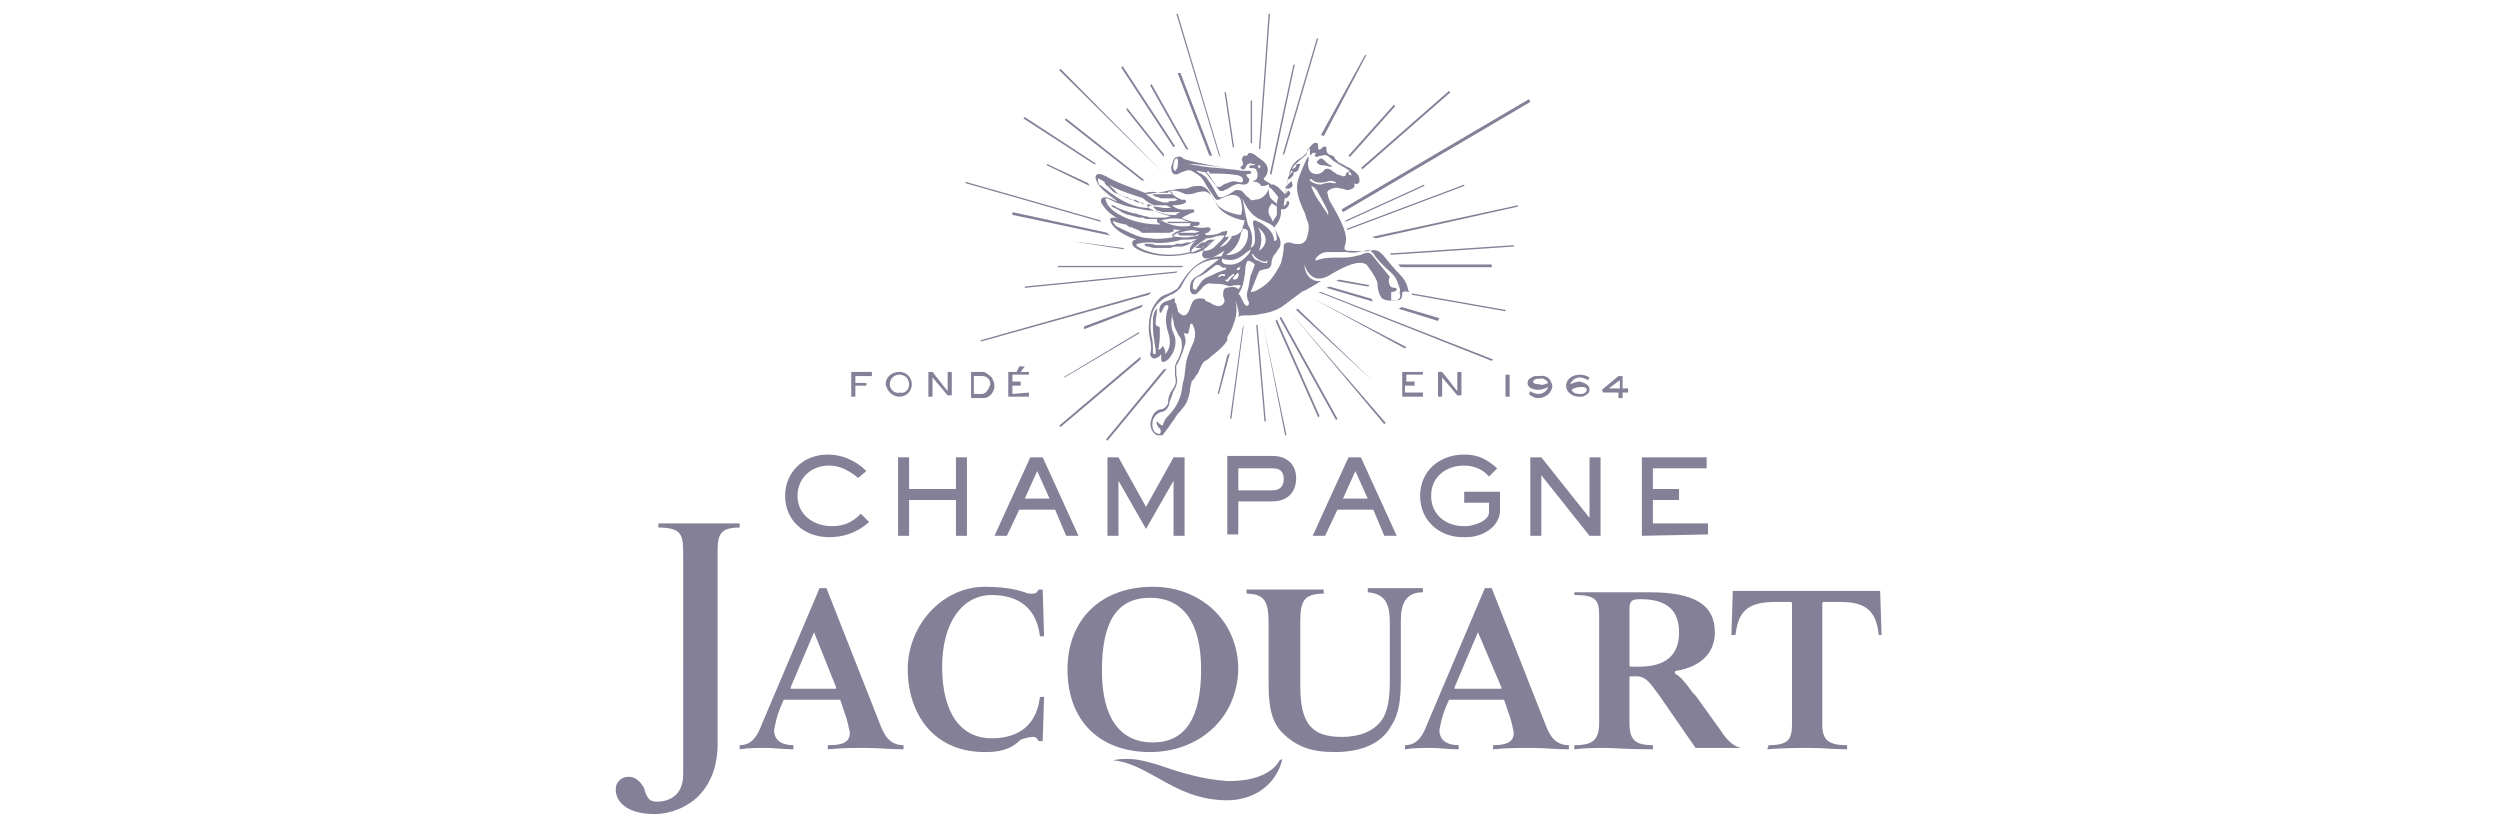 <?xml version="1.0" encoding="utf-8"?>
<svg xmlns="http://www.w3.org/2000/svg" xmlns:xlink="http://www.w3.org/1999/xlink" version="1.1" id="Calque_1" x="0px" y="0px" viewBox="0 0 181.5 60" style="enable-background:new 0 0 181.5 60;">
<style type="text/css">
	.st0{fill:#848097;}
</style>
<g>
	<g>
		<g>
			<path class="st0" d="M60.2,39c-1.8,0-3.2-1.2-3.2-3c0-1.7,1.3-3,3.1-3c1,0,2,0.4,2.8,1.2l-0.6,0.5c-0.6-0.5-1.3-0.9-2.1-0.9&#xA;				c-1.3,0-2.3,0.9-2.3,2.2c0,1.4,1.2,2.2,2.5,2.2c0.9,0,1.5-0.3,2.1-0.9l0.6,0.6C62.2,38.7,61.2,39,60.2,39z"/>
			<path class="st0" d="M69.4,38.9v-2.6h-3.4v2.6h-0.8v-5.7h0.8v2.3h3.4v-2.3h0.8v5.7L69.4,38.9z"/>
			<path class="st0" d="M77.4,38.9L76.6,37H74l-0.9,1.9h-0.9l2.6-5.7h0.9l2.6,5.7H77.4z M75.3,34.2l-0.9,2h1.8L75.3,34.2z"/>
			<path class="st0" d="M85.2,38.9v-4l-2,3.5l-2-3.5v4h-0.8v-5.7h0.8l2,3.6l2-3.6H86v5.7L85.2,38.9z"/>
			<path class="st0" d="M92.4,36.4h-2.5v2.4h-0.8v-5.7h3.3c1,0,1.7,0.6,1.7,1.6C94.1,35.8,93.4,36.4,92.4,36.4z M92.4,34h-2.5v1.6&#xA;				h2.5c0.5,0,0.8-0.3,0.8-0.8C93.2,34.2,92.9,34,92.4,34z"/>
			<path class="st0" d="M100.5,38.9L99.7,37h-2.6l-0.9,1.9h-0.9l2.6-5.7h0.9l2.6,5.7H100.5z M98.4,34.2l-0.9,2h1.8L98.4,34.2z"/>
			<path class="st0" d="M107.2,38.9c-0.3,0.1-0.7,0.1-1,0.1c-1.7,0-3.1-1.2-3.1-3c0-1.8,1.4-3,3.2-3c1.1,0,1.7,0.4,2.4,1l-0.6,0.6&#xA;				c-0.4-0.5-1.1-0.8-1.8-0.8c-1.3,0-2.4,0.8-2.4,2.2s1.1,2.2,2.4,2.2c0.2,0,0.4,0,0.7-0.1c0.4-0.1,1.1-0.4,1.1-0.9v-0.7h-1.8v-0.8&#xA;				h2.6v1.5C108.8,38.1,108,38.7,107.2,38.9z"/>
			<path class="st0" d="M115.4,38.9l-3.5-4.4v4.4h-0.8v-5.7h0.8l3.5,4.4v-4.4h0.8v5.7L115.4,38.9z"/>
			<path class="st0" d="M119.2,38.9v-5.7h4.7V34h-3.9v1.5h1.9v0.8h-1.9V38h4v0.8L119.2,38.9z"/>
		</g>
		<g>
			<path class="st0" d="M92.9,55.2c-0.6,1.1-2.2,1.5-3.5,1.5c-0.1,0-0.2,0-0.3,0c-1.6-0.1-3.1-0.5-5.1-1.2c-0.7-0.2-1.4-0.4-2.1-0.4&#xA;				c-0.4,0-0.7,0-1.1,0.1l0,0c1.2,0.1,2.2,0.7,3.3,1.3c1.4,0.8,2.9,1.6,5,1.6c2,0,3.6-1.2,4-3L92.9,55.2z"/>
			<path class="st0" d="M60.2,54.1c1.1,0,1.5-0.3,1.5-0.9c-0.1-0.5-0.2-1-0.4-1.5L61,50.8c0,0,0,0-0.1,0h-3.9c0,0-0.1,0-0.1,0&#xA;				l-0.3,0.7c-0.2,0.5-0.3,1-0.4,1.5c0,0.7,0.5,1.1,1.4,1.1v0.3c-0.7,0-1.4-0.1-2-0.1s-1.3,0-1.9,0.1v-0.3c0.9,0,1.3-0.7,1.6-1.5&#xA;				l4.2-9.9h0.5l3.9,9.9c0.3,0.8,0.7,1.5,1.7,1.5v0.3c-1,0-1.8-0.1-2.7-0.1s-1.8,0-2.8,0.1V54.1z M59.1,45.9&#xA;				C59.1,45.9,59,45.9,59.1,45.9l-1.7,4c0,0,0,0.1,0,0.1h0h3.2c0,0,0,0,0.1,0c0,0,0,0,0-0.1L59.1,45.9&#xA;				C59.1,45.9,59.1,45.9,59.1,45.9L59.1,45.9z"/>
			<path class="st0" d="M108.4,54.1c1.1,0,1.5-0.3,1.5-0.9c-0.1-0.5-0.2-1-0.4-1.5l-0.3-0.9c0,0,0,0-0.1,0h-3.8c0,0-0.1,0-0.1,0&#xA;				l-0.3,0.7c-0.2,0.5-0.3,1-0.4,1.5c0,0.7,0.5,1.1,1.4,1.1v0.3c-0.7,0-1.4-0.1-2-0.1c-0.6,0-1.3,0-1.9,0.1v-0.3&#xA;				c0.9,0,1.3-0.7,1.6-1.5l4.2-9.9h0.5l3.9,9.9c0.3,0.8,0.7,1.5,1.7,1.5v0.3c-1,0-1.8-0.1-2.7-0.1s-1.8,0-2.8,0.1L108.4,54.1z&#xA;				 M107.3,45.9C107.3,45.9,107.2,45.9,107.3,45.9l-1.7,4c0,0,0,0,0,0.1c0,0,0,0,0.1,0h3.2c0,0,0,0,0.1,0c0,0,0,0,0-0.1L107.3,45.9&#xA;				C107.3,45.9,107.3,45.9,107.3,45.9L107.3,45.9z"/>
			<path class="st0" d="M96.9,54.6c-1.7,0-2.8-0.4-3.8-1.4c-0.7-0.7-1-1.7-1-3.5v-4.4c0-1.5-0.2-2.2-1.6-2.2v-0.3h5.6v0.3&#xA;				c-1.5,0-1.7,0.6-1.7,2.1v4.6c0,2.7,0.8,3.7,3,3.7c1.3,0,2.3-0.4,2.9-1.2c0.5-0.7,0.6-1.7,0.6-3v-4.1c0-1.3-0.3-2.1-1.6-2.2v-0.3&#xA;				h4v0.3c-1.3,0-1.6,0.9-1.6,2.1v4.1c0,1.5-0.1,2.6-0.7,3.5C100.3,54,98.8,54.6,96.9,54.6z"/>
			<path class="st0" d="M128.4,54.1c1.4,0,1.7-0.4,1.7-1.5v-8.8c0,0,0-0.1-0.1-0.1c-0.3,0-0.8,0-1,0c-1.8,0-2.8,0.4-3,2.4h-0.3&#xA;				l0.1-3.2h10.7l0.1,3.2h-0.2c-0.2-2-1.2-2.4-2.9-2.4c-0.3,0-0.8,0-1.1,0c0,0-0.1,0-0.1,0.1v8.8c0,1.1,0.4,1.5,1.8,1.5v0.3&#xA;				c-0.9,0-1.7-0.1-2.7-0.1c-0.9,0-1.9,0-3.1,0.1L128.4,54.1z"/>
			<path class="st0" d="M83.5,54.6c-3.7,0-6-2.3-6-6c0-3.6,2.4-6,6.2-6c3.5,0,6.2,2.5,6.2,6C89.8,52.3,86.9,54.6,83.5,54.6z&#xA;				 M83.5,43.4c-2.4,0-3.5,1.7-3.5,5.3c0,3.4,1.3,5.2,3.7,5.2c2.3,0,3.5-1.7,3.5-5.3C87.2,45.2,85.9,43.4,83.5,43.4L83.5,43.4z"/>
			<path class="st0" d="M71.5,54.6c-3.9,0-5.6-3-5.6-6c0-3.2,2.5-6,5.6-6c1,0,2,0.1,2.9,0.4c0.2,0.1,0.4,0.1,0.6,0.1&#xA;				c0.2,0,0.3-0.1,0.4-0.3h0.3l0.1,3.4h-0.3c-0.3-2.5-2.1-3-3.5-3c-2.2,0-3.6,2.1-3.6,5.2c0,3.3,1.3,5.2,3.6,5.2&#xA;				c1.4,0,3.2-0.5,3.5-3h0.3l-0.1,3.2h-0.3c-0.1-0.2-0.2-0.3-0.4-0.3c-0.3,0-0.6,0.1-0.9,0.2C73.3,54.5,72.4,54.6,71.5,54.6z"/>
			<path class="st0" d="M126.3,54.3c-0.4,0-0.8,0-1.9,0c-0.4,0-0.9,0-1.3,0l-2.7-3.9c-0.6-0.8-0.9-1.3-1.6-1.3h-0.2h-0.2&#xA;				c0,0-0.1,0-0.1,0.1v3.3c0,1.2,0.4,1.6,1.7,1.6h0v0.3c-1.9,0-2.9-0.1-3.5-0.1c-0.6,0-1.4,0-2.2,0.1v-0.3c1.4,0,1.8-0.4,1.8-1.7&#xA;				v-7.7c0-1.2-0.3-1.5-1.8-1.5v-0.2c0.6,0,4.3,0,5.5,0c3.2,0,4.7,0.9,4.7,2.9c0,1.5-1,2.5-2.8,2.8c0,0-0.1,0-0.1,0.1&#xA;				c0,0,0,0.1,0,0.1c0.4,0.2,0.8,0.7,1.3,1.4l0.2,0.2l1.8,2.5c0.5,0.8,1,1.2,1.5,1.3L126.3,54.3z M119.1,43.5&#xA;				c-0.6,0-0.8,0.1-0.8,0.7v4.1c0,0,0,0.1,0.1,0.1c0.2,0,0.4,0,0.6,0c1.9,0,2.9-0.8,2.9-2.5C121.9,44.3,121,43.5,119.1,43.5&#xA;				L119.1,43.5z"/>
			<path class="st0" d="M47.5,59.1c-1.7,0-2.8-0.7-2.8-1.8c0-0.5,0.4-0.9,0.9-0.9c0,0,0.1,0,0.1,0c0.4,0,0.8,0.3,1.1,0.9l0,0.1&#xA;				c0.2,0.5,0.3,0.8,0.9,0.8c0.7,0,1.9-0.3,1.9-2V40.4c0-1.5,0-2.1-1.8-2.1V38h5.9v0.3c-1.4,0-1.6,0.5-1.6,1.7V54&#xA;				c0,1.6-0.5,2.9-1.4,3.8C49.9,58.6,48.7,59.1,47.5,59.1L47.5,59.1z"/>
		</g>
	</g>
	<g>
		<path class="st0" d="M61.8,27h1.5v0.3h-1.2v0.5h0.8V28h-0.8v0.8h-0.3L61.8,27z M66.2,27.9c0,0.5-0.4,0.9-0.9,0.9c0,0,0,0,0,0&#xA;			c-0.5,0-0.9-0.4-1-0.9c0-0.5,0.4-0.9,1-0.9C65.8,27,66.2,27.4,66.2,27.9L66.2,27.9z M66,27.9c0-0.4-0.3-0.7-0.7-0.7c0,0,0,0,0,0&#xA;			c-0.4,0-0.7,0.3-0.7,0.7v0c0,0.4,0.4,0.7,0.7,0.6C65.7,28.6,66,28.3,66,27.9L66,27.9z M68.8,28.4L67.7,27v0h-0.3v1.8h0.3v-1.4&#xA;			l1.1,1.3v0h0.3V27h-0.3V28.4z M72,27.4c0.1,0.2,0.2,0.4,0.2,0.6c0,0.4-0.3,0.9-0.8,0.9h-0.9V27h0.9C71.5,27,71.8,27.2,72,27.4&#xA;			L72,27.4z M71.9,27.9c0-0.3-0.2-0.6-0.6-0.6h0h-0.6v1.3h0.6C71.6,28.6,71.8,28.2,71.9,27.9L71.9,27.9z M73.5,28.6V28h0.6v-0.3&#xA;			h-0.6v-0.5h1.2V27h-1.5v1.8h1.5v-0.3L73.5,28.6z M74.4,26.6H74L73.8,27h0.3L74.4,26.6z M102.1,28h0.6v-0.3h-0.6v-0.5h1.2V27h-1.5&#xA;			v1.8h1.5v-0.3h-1.3V28z M105.8,28.4l-1.1-1.4v0h-0.3v1.8h0.3v-1.4l1.1,1.3v0h0.3V27h-0.3L105.8,28.4z M109.3,28.8h0.3v-1.6h-0.3&#xA;			V28.8z M112.7,28c0,0.5-0.5,0.9-1,0.9c-0.1,0-0.3,0-0.4-0.1c-0.1,0-0.2-0.1-0.3-0.2l0,0l0.1-0.2l0,0c0.1,0.1,0.4,0.2,0.6,0.2&#xA;			c0.3,0,0.6-0.2,0.7-0.5c-0.2,0.1-0.5,0.2-0.7,0.2c-0.3,0-0.8-0.1-0.8-0.5c0-0.3,0.3-0.4,0.5-0.5c0.1,0,0.2,0,0.3,0&#xA;			C112.4,27.2,112.6,27.6,112.7,28L112.7,28z M112.4,27.8c-0.1-0.2-0.4-0.4-0.6-0.3c-0.1,0-0.2,0-0.2,0c-0.1,0-0.3,0.1-0.3,0.2&#xA;			c0,0.2,0.4,0.2,0.5,0.2C111.9,28,112.2,27.9,112.4,27.8L112.4,27.8z M115.4,28.3c0,0.3-0.3,0.4-0.5,0.5l0,0c-0.1,0-0.2,0-0.3,0&#xA;			c-0.4,0-0.9-0.3-0.9-0.8c0-0.5,0.5-0.8,1-0.8c0.3,0,0.5,0.1,0.7,0.2l0,0l-0.1,0.2l0,0c-0.2-0.1-0.4-0.2-0.6-0.2&#xA;			c-0.3,0-0.6,0.2-0.7,0.5c0.2-0.1,0.5-0.2,0.7-0.2C115,27.8,115.4,27.9,115.4,28.3z M115.2,28.3c0-0.1-0.1-0.2-0.3-0.2l0,0&#xA;			c-0.1,0-0.2,0-0.2,0c-0.2,0-0.5,0.1-0.6,0.2c0.1,0.3,0.5,0.3,0.6,0.3c0.1,0,0.1,0,0.2,0C114.9,28.6,115.2,28.5,115.2,28.3&#xA;			L115.2,28.3z M118.2,28.2v0.3h-0.4v0.4h-0.3v-0.4h-1.1l-0.1-0.2l1.2-1h0.3v0.9L118.2,28.2z M117.6,27.6l-0.8,0.6h0.8V27.6z&#xA;			 M108.3,19.2l-6.8,0c0,0,0.1,0.1,0.1,0.1c0,0,0,0,0.1,0.1h6.6V19.2z M99.4,20.7l-2.2-0.4l-0.2,0.1l2.3,0.4&#xA;			C99.4,20.8,99.4,20.7,99.4,20.7L99.4,20.7z M104.5,23.1l-2.7-0.8c-0.1,0-0.1,0-0.2,0.1c0,0-0.1,0-0.1,0l2.9,0.9L104.5,23.1z&#xA;			 M99.7,27.7L99.7,27.7l-5.5-5.3l-0.1,0.1L99.7,27.7z M99.6,21.7l-3.1-0.9l-0.2,0.1l3.4,1C99.6,21.8,99.6,21.8,99.6,21.7L99.6,21.7&#xA;			z M98,11.4l3.3-3.7l-0.1-0.1l-3.3,3.7L98,11.4z M93.3,11l2.4-8.2l-0.1,0l-2.5,8.5C93.2,11.2,93.3,11.1,93.3,11L93.3,11z&#xA;			 M106.3,13.4l-8.5,3.2c0,0.1,0,0.1,0,0.1l8.5-3.2L106.3,13.4z M96.1,9.9L99.2,4L99.1,4l-3.2,5.8C95.9,9.8,96,9.8,96.1,9.9z&#xA;			 M98.9,12.3l6.4-5.6l-0.1-0.1l-6.4,5.6C98.9,12.2,98.9,12.3,98.9,12.3L98.9,12.3z M77.3,27.4l5.4-3.2c0-0.1,0-0.1,0-0.1l-5.5,3.3&#xA;			L77.3,27.4z M77.7,17.5l3.9,0.6c0-0.1-0.1-0.1-0.1-0.1l-3.8-0.5L77.7,17.5z M103.4,13.4L97.7,16c0,0,0,0.1,0,0.1l5.7-2.6&#xA;			L103.4,13.4z M76.9,19.4l8.9,0l0.1-0.1l-9.1,0V19.4z M92.2,12.6l0.1,0.1l1.7-8l-0.1,0L92.2,12.6z M85.5,5.3l2.3,6l0.2,0l-2.3-6&#xA;			L85.5,5.3z M97.5,15.4l13.6-8L111,7.2l-13.6,8L97.5,15.4z M76,12l3.1,1.5c0-0.1-0.1-0.1-0.1-0.2L76,11.9L76,12z M73.5,15.6&#xA;			l7.1,1.5c-0.1-0.1-0.2-0.1-0.2-0.2l-6.9-1.5L73.5,15.6z M85.4,19.8l0.1-0.1l-11.1,1.1l0,0.1L85.4,19.8z M84.5,11.2l-2.7-3.4&#xA;			L81.8,8l2.7,3.4C84.5,11.3,84.5,11.3,84.5,11.2L84.5,11.2z M78.7,23.9l4.2-1.6c0-0.1,0-0.1,0.1-0.2l-4.3,1.6L78.7,23.9z M77.4,8.6&#xA;			l-0.1,0.1l5.6,4.4c0.1,0,0.1,0,0.2,0L77.4,8.6z M95.2,21.6C95.2,21.6,95.2,21.6,95.2,21.6l6.8,3.7l0.1-0.1L95.2,21.6L95.2,21.6z&#xA;			 M91.7,23.5L91.7,23.5l1.6,8.1l0.1,0L91.7,23.5L91.7,23.5z M92.9,23.1l4.1,7.4l0.1-0.1l-4.1-7.4L92.9,23.1z M91.5,10.8l0.7-9.8&#xA;			l-0.1,0l-0.7,9.8L91.5,10.8z M90.3,23.6c0,0-0.1,0.2-0.1,0.3l-0.9,6.5l0.1,0L90.3,23.6L90.3,23.6z M89.1,25.8l-0.7,2.8l0.1,0&#xA;			l0.8-3C89.2,25.7,89.2,25.7,89.1,25.8z M91.2,23.6l0.6,7l0.1,0l-0.6-7L91.2,23.6z M100.9,18.4l0.1,0.1l8.9-0.6l0-0.1L100.9,18.4z&#xA;			 M93.7,22.7L93.7,22.7l6.8,8.1l0.1-0.1L93.7,22.7L93.7,22.7z M99.6,17.2c0.1,0,0.2,0.1,0.3,0.1l10.3-2.3l0-0.1L99.6,17.2z&#xA;			 M102.5,21.4l6.8,1.2l0-0.1l-6.8-1.2C102.5,21.3,102.5,21.4,102.5,21.4L102.5,21.4z M95.7,21.2l12.6,5l0.1-0.1l-12.5-4.9&#xA;			L95.7,21.2z M92.6,23.3l3.1,7l0.1-0.1l-3.1-7L92.6,23.3z M86.3,10.9l-2.7-4.8l-0.1,0.1l2.6,4.6L86.3,10.9z M88.6,11.4L85.5,1&#xA;			l-0.1,0l3.1,10.3L88.6,11.4z M89.6,10.7l-0.6-4l-0.1,0l0.6,4C89.5,10.7,89.6,10.7,89.6,10.7L89.6,10.7z M85.3,10.6l-3.8-5.8&#xA;			l-0.1,0.1l3.8,5.8C85.2,10.7,85.3,10.6,85.3,10.6L85.3,10.6z M90.9,10.4V7.3h-0.1v3.1L90.9,10.4z M84.5,26.8l-4.2,5.1l0.1,0.1&#xA;			l4.3-5.2C84.6,26.8,84.5,26.8,84.5,26.8z M82.8,25.9l-5.9,5L77,31l5.8-4.9C82.8,26,82.8,26,82.8,25.9L82.8,25.9z M83.6,21.2&#xA;			l-12.4,3.5l0,0.1l12.2-3.4C83.5,21.3,83.5,21.3,83.6,21.2L83.6,21.2z M79.9,16l-9.8-2.8l0,0.1l9.8,2.8&#xA;			C79.9,16.1,79.9,16.1,79.9,16L79.9,16z M79.6,11.9l-5.2-3.4l-0.1,0.1l5.1,3.3C79.5,11.9,79.5,11.9,79.6,11.9z M84.5,12.6L77,5&#xA;			l-0.1,0.1L84.5,12.6L84.5,12.6z"/>
		<path class="st0" d="M82.6,16.7L82.6,16.7l-0.2-0.1c-0.1,0-0.1,0-0.2-0.1L82,16.5l-0.1-0.1l0,0l0,0c-0.1,0-0.1-0.1-0.1-0.1&#xA;			c0,0,0-0.1,0-0.1s0,0,0.1,0l0.2,0.1l0.1,0l0.2,0.1c0.1,0,0.1,0,0.2,0l0.2,0.1l0.1,0l0.3,0.1c0.1,0,0.2,0,0.3,0l0.4,0&#xA;			c0.1,0,0.1,0,0.2,0H84h0.1h0.2c0.1,0,0.1,0,0.2,0h0.2h0.1l0.3,0c0,0,0.1,0,0.1,0.1c0,0,0,0.1,0,0.1l0,0l-0.3,0.1&#xA;			c-0.1,0-0.1,0-0.2,0l-0.1,0c-0.1,0-0.1,0-0.2,0h-0.1c-0.1,0-0.1,0-0.2,0h-0.2c0,0-0.1,0-0.1,0l-0.4,0c-0.1,0-0.2,0-0.3,0h0l-0.1,0&#xA;			l-0.1,0C82.7,16.7,82.6,16.7,82.6,16.7z M101.8,21.4c0,0.2-0.1,0.4-0.3,0.4c-0.1,0-0.8,0.1-1.1-0.1c-0.2-0.1-0.4-0.6-0.4-1.2&#xA;			c-0.2-0.5-0.5-0.9-0.8-1.3c-0.6-0.4-1.9,0.3-2.7,0.8c-1.4,0.8-1.8-0.8-1.8-0.8c0,0.6,0.4,1.3,1.2,1.2c-0.1,0.1-0.2,0.1-0.3,0.2&#xA;			L94.9,21c-0.1,0.1-0.3,0.1-0.4,0.2c-0.4,0.3-0.8,0.6-1.2,0.9c-0.5,0.4-1.1,0.6-1.8,0.7c-0.4,0.1-0.8,0.1-1.2,0.1&#xA;			c-0.1,0-0.2,0-0.4,0.1c0.1-0.2,0-0.5-0.2-1.2c0.1,0.5,0.1,1.1-0.1,1.6c-0.1,0.3-0.2,0.6-0.4,0.9c-0.2,0.4-0.1,0.1-0.1,0.2l0,0&#xA;			c0,0,0,0.1,0,0.1s0,0.1,0,0.1c-0.2,0.4-0.7,0.8-1.2,1.2c-0.1,0.1-0.2,0.2-0.4,0.3c-0.2,0.1-0.3,0.4-0.4,0.6&#xA;			c-0.1,0.2-0.1,0.3-0.3,0.5c0,0.1-0.1,0.1-0.1,0.2l-0.1,0.1c0,0-0.1,0.1-0.1,0.1c0,0.2-0.1,0.4-0.1,0.5c0,0.3-0.1,0.6-0.2,0.9&#xA;			c-0.1,0.2-0.2,0.4-0.4,0.6c-0.1,0.2-0.3,0.3-0.4,0.5c-0.1,0.1-0.1,0.2-0.2,0.3c-0.2,0.3-0.5,0.7-0.8,1.1c0,0,0,0-0.1,0&#xA;			c-0.1,0-0.2,0-0.3,0c-0.4-0.2-0.6-0.7-0.4-1.2c0.1-0.4,0.4-0.7,0.8-0.7c0.2-0.1,0.4-0.3,0.4-0.5c0-0.3,0.1-0.6,0.3-0.9&#xA;			c0.3-0.4,0.3-0.6,0.2-1.1c0-0.1,0-0.1,0-0.2c0-0.1,0-0.3,0-0.4c0-0.1,0.1-0.2,0.1-0.3c0.2-0.3,0.3-0.6,0.4-1l0,0v0&#xA;			c0-0.1,0-0.1,0-0.2c0-0.2,0-0.5-0.2-0.7c-0.2-0.4-0.4-0.7-0.4-1.1c-0.1-0.2-0.1-0.3-0.1-0.5c0,0,0,0,0-0.1c0,0.3-0.2,0.9,0.1,1.5&#xA;			c0.3,0.6,0.1,1.4-0.4,1.9c-0.4,0.3-0.5,0.2-0.5-0.1c0-0.1,0-0.2,0-0.3c-0.1,0.1-0.1,0.2-0.2,0.2C84.1,25.9,84,26,83.9,26&#xA;			c-0.2,0.1-0.4-0.1-0.4-0.3c0.2-0.6-0.1-1.2-0.1-1.8c0-0.7,0.1-1.4,0.5-1.9c0.2-0.3,0.4-0.5,0.7-0.6c0.3-0.1,0.5-0.2,0.8-0.4&#xA;			c0.1,0,0.1-0.1,0.1-0.1c0.3-0.3,1-2.2,3.2-2.3c0-0.1,0.2-0.4,0.2-0.4c-0.2,0.1-0.3,0.2-0.5,0.3c-0.1,0.1-0.2,0.1-0.4,0.2&#xA;			c-0.4,0.1-0.6,0.1-0.7-0.1c0,0-0.1-0.2,0.1-0.4l0.1-0.1c-0.1,0.1-0.3,0.1-0.5,0.2c-0.2,0.1-0.3,0.1-0.5,0.1c0,0-0.1,0-0.1,0&#xA;			c-2,0.5-3.7-0.1-4.1-0.5c-0.1-0.1-0.1-0.2-0.1-0.3c0-0.1,0.1-0.2,0.3-0.2c-0.6-0.2-1.2-0.5-1.6-0.9c-0.2-0.2-0.3-0.4-0.3-0.6&#xA;			c0-0.1,0.1-0.1,0.4-0.1l0.2,0.1c-0.5-0.3-0.9-0.6-1.2-1.1c-0.1-0.1-0.1-0.3,0-0.4c0.1-0.1,0.3-0.1,0.6,0c0.2,0.1,0.4,0.2,0.5,0.2&#xA;			c-0.7-0.5-1.3-1-1.4-1.3c-0.2-0.3-0.2-0.5-0.1-0.6c0.1-0.1,0.3-0.1,0.7,0.1c0.8,0.5,2.4,1,2.8,1.2c0,0,0.1,0,0.1,0&#xA;			c0.3-0.1,0.6-0.1,0.9,0c0.3,0,0.6,0,0.7,0c0-0.1,0.1-0.1,0.2-0.2c0.2,0,0.5-0.1,0.7-0.1h0.1c0.2,0,0.4,0,0.6-0.1&#xA;			c0.2-0.1,0.5-0.1,0.8-0.1c0.4,0.1,0.6,0.4,0.8,0.8c0.1,0.2,0.3,0.4,0.4,0.6c0.4,0.4,1,0.6,1.6,0.7l0.1,0c0.1-0.3,0.1-0.6,0-1&#xA;			c-0.1-0.5-0.7-0.5-0.9-0.4l0,0c0,0-0.6,0.2-0.7,0.3c-0.1,0-0.1,0-0.2,0c-0.1-0.1-0.3-0.4-0.7-1c-0.1-0.2-0.3-0.5-0.3-0.5&#xA;			c-0.1-0.2-0.6-0.5-0.8-0.6c-0.2-0.1-0.4,0-0.7,0.1c-0.1,0-0.1,0.1-0.2,0.1c-0.2,0.1-0.4,0.1-0.5-0.1c-0.1-0.2-0.1-0.4,0-0.6&#xA;			c0.1-0.4,0.2-0.5,0.4-0.5c0.1-0.1,0.3,0,0.4,0.1c0.2,0.2,3.1,0.7,3.1,0.7s-1.9-0.3-2.8-0.3c0.2,0,0.5,0.1,0.6,0.1&#xA;			c0.2,0,0.5,0.1,0.7,0.1c0.6,0.1,1.2,0.1,1.9,0.2c0.3,0,0.6,0.1,0.9,0.1c0.1,0,0.3,0,0.4,0c0.1,0,0.2,0.1,0.1,0.2&#xA;			c-0.1,0.1-0.6-0.1-0.1,0.4c0,0.3-0.2,0.4-0.4,0.4c0,0-0.1,0-0.1,0c-0.3-0.1-0.6,0-0.9,0.2c-0.1,0.1-0.2,0.1-0.4,0.2&#xA;			c-0.1,0.1-0.3,0.1-0.4,0c-0.2-0.3-0.7-0.9-0.9-1.2c0,0-0.1-0.1-0.1-0.1c0,0,0,0,0,0c-0.2,0-0.4-0.1-0.6-0.1&#xA;			c-0.1,0,0.2,0.2,0.3,0.2c0.1,0.1,0.3,0.2,0.4,0.3c0.1,0.2,0.3,0.4,0.4,0.6c0.1,0.2,0.3,0.5,0.4,0.7c0.1,0.2,0.3,0.1,0.4,0.1&#xA;			c0.3-0.1,0.6-0.3,0.9-0.5c0,0,0.1,0,0.1,0c0.1,0,0.3,0,0.4,0.1c0.1,0.1,0.3,0.4,0.4,0.4c0.2,0.2,0.2,0.3,0.5,0.2&#xA;			c0.5,0,0.9-0.4,1-0.8c0-0.1,0.1-0.2,0-0.3c-0.1,0-0.2,0.1-0.3,0.1c-0.1,0-0.1,0-0.2,0c0,0-0.1,0-0.1-0.1c-0.1-0.1-0.2-0.2-0.4-0.2&#xA;			c-0.1,0-0.1,0-0.1,0c0-0.1,0-0.1,0.1-0.1c0.2-0.1,0.2-0.3,0.2-0.5c0-0.1-0.1-0.2-0.1-0.3c-0.1-0.1-0.3-0.1-0.4-0.1&#xA;			c-0.1,0-0.1,0-0.1-0.1c0-0.1,0.1-0.1,0.2-0.1c0.3,0,0.3-0.1,0-0.1c-0.1-0.1-0.3,0-0.4,0.1l0,0c0,0.1-0.1,0.2-0.1,0.2&#xA;			c0,0.1-0.1,0.1-0.2,0.1c-0.1,0-0.2-0.2-0.1-0.2c0.1-0.1,0.2-0.1,0.1-0.4c-0.1-0.1,0-0.3,0.1-0.4c0.1,0,0.1,0,0.2,0l0,0&#xA;			c0.1,0,0.1-0.2,0.2-0.2c0.2,0,0.4,0.1,0.6,0.3l0,0c0.3,0.2,0.6,0.4,0.7,0.7c0.1,0.3,0,0.6-0.2,0.8c-0.2,0.2,0.3,0.3,0.5,0.5&#xA;			c0.1,0,0.1,0,0.2,0c0.1,0.1,0.2,0.1,0.3,0.2c0.1,0.1,0.3,0.3,0.5,0.5c0,0,0.1-0.7,0.2-1c0.1-0.2,0.1-0.3,0.1-0.5&#xA;			c0.1-0.5,0.4-0.9,0.8-1.1c0.3-0.2,0.5-0.4,0.6-0.7c0.1-0.1,0.2-0.3,0.4-0.4c0.2-0.1,0.3,0,0.3,0.2c0,0,0,0.1,0,0.1&#xA;			c0,0.2,0.1,0.2,0.2,0.1c0,0,0.1,0,0.1-0.1c0.2-0.1,0.3-0.1,0.3,0.1c0,0.3,0.1,0.4,0.4,0.5c0.1,0,0.2,0.1,0.2,0.2&#xA;			c0.1,0.1,0.2,0.2,0.3,0.3c0.3,0.1,0.5,0.3,0.8,0.4c0.1,0.1,0.3,0.2,0.4,0.3c0.1,0.1,0.1,0.1,0.2,0.2c0.1,0.1,0.1,0.4,0.1,0.5&#xA;			c-0.1,0.2-0.3,0.2-0.4,0.1c0,0.1,0.1,0.2,0,0.3c-0.1,0.1-0.3,0.2-0.5,0.2c-0.1,0-0.2-0.1-0.4-0.1c-0.3-0.1-0.6-0.1-0.9,0.1&#xA;			c-0.1,0-0.2,0.2-0.1,0.3c0,0.2,0.1,0.4,0.2,0.6c1.5,2.5,1.1,2.8,1,3.3c0,0.1,0.1,0.2,0.2,0.2c0.6,0,1.2,0.1,1.7,0&#xA;			c0.4-0.1,0.6,0,0.9,0.3c0.4,0.5,0.8,1,1.3,1.5c0.2,0.2,0.3,0.4,0.4,0.6c0.1,0.2,0.1,0.4,0.2,0.6C101.8,21.1,101.8,21.2,101.8,21.4&#xA;			L101.8,21.4z M97.9,12.5c0,0.1,0,0.2,0.1,0.2c0,0,0.1,0,0.1,0.1c0-0.1,0-0.1,0-0.1C98.1,12.5,98,12.5,97.9,12.5L97.9,12.5z&#xA;			 M91.4,12.3c0-0.1,0.1-0.1,0.1-0.2c0-0.1,0-0.1-0.1-0.1c-0.1,0-0.1,0.1,0,0.2S91.4,12.2,91.4,12.3L91.4,12.3z M87.6,12.5&#xA;			c0.2,0.2,0.4,0.6,0.5,0.7c0.1,0.1,0.1,0.2,0.2,0.3c0.1,0.1,0.3,0.1,0.4,0c0.1-0.1,0.3-0.2,0.4-0.2c0.2-0.1,0.5-0.2,0.7-0.1&#xA;			c0.1,0,0.3,0.1,0.4,0c0.1-0.1,0-0.2,0-0.3c-0.1-0.1-0.3-0.2-0.5-0.2c-0.6-0.1-1.2-0.1-1.9-0.1C87.8,12.4,87.7,12.4,87.6,12.5&#xA;			C87.6,12.4,87.6,12.4,87.6,12.5L87.6,12.5z M85.4,11.5c-0.1,0-0.2,0.3-0.2,0.4c0,0.1-0.1,0.4,0.1,0.5c0.1,0,0.2-0.3,0.2-0.3&#xA;			C85.5,11.8,85.6,11.5,85.4,11.5z M92.2,14.3c0,0.1,0.4,0.4,0.5,0.5l0,0l0-0.1l0,0l0.1-0.4c0,0-0.6-0.8-0.7-0.7&#xA;			C92.1,13.6,92.1,14.1,92.2,14.3L92.2,14.3z M92.2,15.7c0.1,0.1,0.2,0.4,0.2,0.4c0.1-0.2,0.2-0.3,0.3-0.5l0-0.1l0-0.1&#xA;			c0-0.1,0-0.3,0-0.4c-0.1-0.1-0.2-0.1-0.3-0.2c0,0-0.1-0.1-0.1,0C92.1,15.1,92,15.3,92.2,15.7L92.2,15.7z M90.2,14.4&#xA;			c0.1,0.5,0.3,1.6,0.4,1.9c0.3,0.5,0.4,1.1,0.2,1.7c0.4-0.2,0.3-0.6,0.3-1s-0.3-1,0-1c0.1,0,1.3,0.5,1.4,1.4c0,0.1,0,0.1,0.1,0.1&#xA;			c0,0,0-0.1,0.1-0.1c0-0.4-0.1-0.8-0.3-1C91.8,15.9,90.9,16.1,90.2,14.4L90.2,14.4z M91.4,18.2c0.4-0.2,0.9-1-0.1-1.7&#xA;			C91.4,16.6,91.8,17.2,91.4,18.2L91.4,18.2z M91,18.5c0-0.1-0.1-0.1-0.1,0c0.1,0.2,0.2,0.4,0.4,0.4c0.2,0.1,0.4,0.2,0.6,0.2&#xA;			c0.1,0,0.1,0,0.1-0.1c0,0,0-0.1,0-0.1c0,0-0.1,0.1-0.1,0.1C91.6,19,91.2,18.8,91,18.5L91,18.5z M89,18.5c1,0.1,1.7-0.8,1.6-1.7&#xA;			c0-0.1-0.2-0.2-0.3-0.2c-0.1,0-0.2,0.1-0.2,0.3C90,17.6,89.6,18.2,89,18.5L89,18.5z M84.9,13.9C84.9,13.9,84.9,13.9,84.9,13.9&#xA;			c0.3,0.3,0.6,0.5,0.9,0.6l0.2,0c0,0,0.1,0,0.1,0.1c0,0,0,0,0,0.1l-0.2,0.1c-0.3,0.1-0.6,0.1-0.8,0.1c0,0,0,0,0,0s0,0,0,0&#xA;			c0.1,0.1,0.4,0.4,1.2,0.3l0.3,0c0,0,0.1,0,0.1,0.1c0,0,0,0.1,0,0.1l-0.3,0.1c-0.2,0.1-0.4,0.2-0.6,0.3v0c0.1,0.1,0.6,0.3,1,0.3&#xA;			c0.1,0,0.3,0,0.3,0.1c0,0.1-0.1,0.2-0.2,0.2h0c-0.1,0-0.1,0-0.2,0c0,0-0.1,0-0.1,0c0,0.1,0.8,0.2,1,0.1c0.2,0,0.2,0,0.3,0.1&#xA;			c0,0.1-0.1,0.2-0.2,0.3c-0.1,0-0.2,0-0.2,0.1c0,0.1,0.4,0.1,0.8,0c0.1,0,0.2-0.1,0.3-0.1c0.1-0.1,0.2-0.1,0.3-0.1&#xA;			c0,0,0.2-0.1,0.2,0s-0.1,0.3-0.1,0.3l0,0c0,0-0.1,0.1-0.1,0.1c0,0,0,0,0,0h0c0.2,0,0.5,0,0.7-0.1c0.1,0,0.3-0.1,0.4-0.2&#xA;			c0.1-0.1,0.1-0.1,0.2-0.1c0-0.2,0-0.4,0.1-0.5c0,0,0-0.2,0.1-0.3l-0.1,0c-0.6-0.1-1.3-0.4-1.7-0.8c-0.2-0.2-0.3-0.4-0.4-0.6&#xA;			c-0.2-0.4-0.4-0.6-0.7-0.7c-0.2,0-0.4,0-0.7,0.1c-0.2,0.1-0.5,0.1-0.7,0.1h0C85.4,13.8,85.2,13.8,84.9,13.9&#xA;			C84.9,13.9,84.9,13.9,84.9,13.9L84.9,13.9z M85.5,17C85.5,16.9,85.5,16.9,85.5,17l0.1-0.1l0.2,0l0.2,0l0.1,0l0.1,0l0.3,0l0.1,0&#xA;			c0.1,0,0.1,0,0.2,0l0.3-0.1c-0.2,0-0.4-0.1-0.6-0.1c-0.7,0.1-1.3,0.3-1.3,0.4c0,0.1,0.2,0.1,0.4,0.1h0c0.5,0.1,0.9,0,1.4-0.1&#xA;			c0,0,0,0,0,0c0,0,0-0.1,0-0.1l-0.2,0.1c-0.1,0-0.1,0-0.2,0l-0.1,0h-0.1l-0.1,0h-0.1h-0.1h-0.2c-0.1,0-0.2,0-0.2,0h0L85.5,17&#xA;			C85.5,17,85.5,17,85.5,17L85.5,17z M83.7,15C83.7,15,83.8,15,83.7,15l0.1,0l0.1,0l0.6,0.1l0.1,0h0l0.1,0h0.1H85h0&#xA;			c-0.1-0.1-0.2-0.1-0.3-0.2c-0.1,0-0.2,0-0.3,0h0c-0.7,0-1,0-1,0.1c0,0,0,0,0,0.1c0.3,0.2,1.4,0.6,2,0.5c0-0.1,0.1-0.1,0.3-0.2&#xA;			c-0.1,0-0.2,0-0.3,0h0l-0.1,0c0,0-0.1,0-0.1,0h0c-0.1,0-0.1,0-0.2,0c-0.1,0-0.2,0-0.3,0l-0.1,0h-0.1l-0.1,0h0&#xA;			c-0.1,0-0.2-0.1-0.3-0.1c-0.1,0-0.1,0-0.2-0.1h0l0,0L83.7,15C83.7,15.1,83.7,15.1,83.7,15z M84.3,16C84.2,16,84.2,16,84.3,16&#xA;			C84.2,16.1,84.3,16.1,84.3,16c0.7,0.4,1.4,0.5,2.1,0.4c0,0,0-0.1,0-0.1c0-0.1,0.1-0.1,0.1-0.1c-0.1,0-0.2,0-0.2,0l-0.2,0h-0.3&#xA;			h-0.1h-0.2c-0.1,0-0.2,0-0.4,0c-0.1,0-0.2,0-0.2,0h0l0,0l-0.1,0c0,0-0.1,0,0-0.1c0,0,0,0,0.1,0l0.9,0h0.1l0.5,0&#xA;			c-0.2,0-0.4-0.1-0.6-0.2C85.1,15.8,84.7,15.9,84.3,16L84.3,16z M83.2,14.1c0.4,0.3,0.8,0.5,1.3,0.6c0.1,0,0.2,0,0.3,0&#xA;			c0,0,0.1-0.1,0.1-0.1c0,0,0.1,0,0.1,0c0.2,0,0.3,0,0.5-0.1c-0.1,0-0.1-0.1-0.2-0.1l-0.1,0l-0.1,0c0,0-0.1,0-0.1,0s-0.1,0-0.2,0&#xA;			s-0.1,0-0.1,0c-0.1,0-0.1,0-0.1,0l-0.1,0l-0.1,0l-0.1,0h0c-0.1,0-0.2-0.1-0.3-0.1c-0.1,0-0.1,0-0.2-0.1h0l-0.1,0c0,0,0,0,0-0.1&#xA;			c0,0,0,0,0.1,0l0.1,0l0.1,0l0.2,0l0.1,0l0.1,0l0.2,0l0.1,0h0l0.1,0h0l0.1,0h0H85h0.1h0.1c-0.1-0.1-0.2-0.2-0.3-0.3l0,0&#xA;			C84.3,14,83.8,14,83.2,14.1C83.3,14,83.3,14,83.2,14.1C83.2,14.1,83.2,14.1,83.2,14.1L83.2,14.1z M83.4,15.1L83.4,15.1&#xA;			c-0.1-0.1-0.1-0.1-0.1-0.2c0-0.1,0.1-0.1,0.2-0.1l-0.3,0l-0.1,0c-0.1,0-0.2,0-0.3-0.1l-0.1,0c-0.1,0-0.2,0-0.3-0.1l-0.2-0.1&#xA;			l-0.1,0c0,0-0.1,0-0.1-0.1l-0.2-0.1l-0.1,0l-0.3-0.1l-0.1-0.1l-0.1,0c-0.1,0-0.2-0.1-0.2-0.1l-0.1,0l-0.1-0.1l-0.1-0.1&#xA;			c0,0-0.1-0.1-0.1-0.1l-0.2-0.2c-0.1,0-0.1-0.1-0.1-0.1l0,0c-0.1-0.1-0.1-0.1-0.1-0.1c0,0,0-0.1,0-0.1c0,0,0.1,0,0.1,0l0,0l0,0&#xA;			l0.1,0.1l0.1,0.1c0,0,0.1,0.1,0.1,0.1l0.2,0.2c0,0,0.1,0,0.1,0.1l0.1,0.1l0.1,0.1l0.1,0.1c0.1,0,0.1,0.1,0.2,0.1l0.1,0l0.1,0.1&#xA;			l0.3,0.1l0.1,0l0.2,0.1c0,0,0.1,0,0.1,0l0.1,0l0.2,0.1l0.2,0.1l0.1,0l0.2,0.1l0.1,0l0.5,0.1c0,0,0.1,0,0.1,0h0&#xA;			c-0.3-0.1-0.6-0.3-0.8-0.5c-0.2-0.1-2.1-0.6-2.8-1.2c-0.4-0.2-0.5-0.3-0.5-0.2c0,0,0,0.1,0.1,0.4C80.1,13.5,81.6,15.1,83.4,15.1&#xA;			L83.4,15.1z M81.3,15.6c0.9,0.5,1.9,0.7,3,0.7c-0.1,0-0.1-0.1-0.2-0.1C84,16.1,84,16.1,84,16c0,0,0-0.1,0-0.1H84&#xA;			c-0.1,0-0.2,0-0.3,0c-0.1,0-0.1,0-0.2,0h0c-0.1,0-0.1,0-0.1,0h0c-0.1,0-0.3,0-0.4-0.1l-0.1,0l-0.1,0l-0.1,0&#xA;			c-0.1,0-0.3-0.1-0.4-0.1c-0.1,0-0.2-0.1-0.4-0.1c-0.3-0.1-0.5-0.2-0.6-0.3c-0.2-0.1-0.3-0.2-0.4-0.2c-0.1-0.1-0.2-0.1-0.2-0.1&#xA;			c0,0,0-0.1,0-0.1s0,0,0.1,0l0.2,0.1c0.1,0.1,0.2,0.1,0.4,0.2c0.1,0,0.2,0.1,0.3,0.1c0.1,0,0.2,0.1,0.3,0.1l0,0&#xA;			c0.1,0,0.2,0.1,0.4,0.1s0.2,0.1,0.4,0.1l0.3,0.1l0.1,0c0.1,0,0.2,0.1,0.4,0.1l0.2,0h0c0.1,0,0.1,0,0.1,0c0.1,0,0.2,0,0.3,0h0.3&#xA;			h0.1c0.1,0,0.3-0.1,0.4-0.1c-0.4-0.1-0.8-0.2-1.2-0.4c-0.5,0-0.9-0.1-1.4-0.2c-0.6-0.1-1.2-0.3-1.8-0.6c-0.1-0.1-0.3-0.1-0.3-0.1&#xA;			c-0.1,0.1,0,0.1,0,0.2C80.4,15,80.9,15.4,81.3,15.6L81.3,15.6z M82.5,17.1c0.3,0.1,0.6,0.2,1,0.2h0c0.6,0.1,1.2,0,1.8-0.1&#xA;			c0,0-0.1,0-0.1,0c-0.1,0-0.1-0.1-0.1-0.1c0-0.1,0.1-0.2,0.6-0.4c-0.3,0-0.6-0.1-1-0.1c-0.8,0.1-1.7,0-2.4-0.2l0,0&#xA;			c-0.4-0.1-0.9-0.1-1.3-0.3c-0.1,0-0.2-0.1-0.2,0s0.1,0.1,0.2,0.3C81.4,16.6,82,16.9,82.5,17.1L82.5,17.1z M86.9,17.4l-0.1,0.1&#xA;			c-0.1,0-0.1,0.1-0.2,0.1c-0.1,0-0.1,0-0.2,0.1c-0.1,0-0.1,0-0.2,0.1l0,0c-0.1,0-0.3,0.1-0.4,0.1h0c-0.1,0-0.1,0-0.2,0&#xA;			c-0.1,0-0.1,0-0.2,0c-0.1,0-0.3,0-0.4,0.1c-0.2,0-0.3,0-0.4,0c-0.1,0-0.2,0-0.4,0s-0.2,0-0.4,0c-0.2,0-0.3-0.1-0.5-0.1&#xA;			c-0.1,0-0.2-0.1-0.2-0.1c0,0,0,0,0-0.1c0,0,0,0,0.1,0c0,0,0.1,0,0.2,0c0.1,0,0.3,0,0.5,0.1c0.1,0,0.2,0,0.3,0c0.1,0,0.2,0,0.4,0&#xA;			c0.1,0,0.2,0,0.4,0c0.1,0,0.3,0,0.4-0.1l0.2,0c0.1,0,0.1,0,0.2,0h0c0.1,0,0.3-0.1,0.4-0.1l0.1,0l0.1,0c0.1,0,0.1,0,0.2-0.1&#xA;			c0.1,0,0.2-0.1,0.2-0.1l0.2-0.1l0.1,0c-0.4,0.1-0.9,0.1-1.3,0.1c-0.7,0.2-1.5,0.3-2.2,0.2c-0.3,0-0.7,0-1,0.1c0,0-0.1,0-0.1,0.1&#xA;			s0.1,0.1,0.1,0.1c0.4,0.3,1.9,0.9,3.8,0.4C86.3,17.9,86.6,17.7,86.9,17.4z M88.4,17.2c-0.2,0.2-0.5,0.4-0.7,0.5l-0.1,0.1l-0.2,0.1&#xA;			c-0.1,0-0.1,0-0.1,0.1l-0.1,0l0,0l-0.1,0l-0.1,0l-0.1,0c0,0-0.1,0-0.1,0c0,0,0-0.1,0-0.1l0.1,0l0.1-0.1l0.1-0.1l0.2-0.1l0.1,0&#xA;			l0.1,0l0.1-0.1l0.2-0.1l0.1,0l0.1,0l0.1,0l0.1,0l0.1-0.1l0.1-0.1l0,0c0,0,0,0,0,0l0,0v0c0,0,0-0.1,0-0.1c-0.2,0.1-0.5,0.2-0.8,0.2&#xA;			c-0.6,0.4-1.2,0.8-1.1,1C86.6,18.4,87.9,17.7,88.4,17.2L88.4,17.2z M89.3,17.4c0.1-0.1,0.1-0.2,0.2-0.3c-0.1,0-0.2,0.1-0.3,0.1&#xA;			c0,0.1-0.1,0.2-0.2,0.3l-0.1,0.1l0,0l-0.1,0.1l0,0l-0.1,0.1l0,0l-0.1,0.1c0,0-0.1,0.1-0.1,0.1c0,0-0.1,0.1-0.2,0.1&#xA;			c-0.1,0-0.1,0.1-0.2,0.1c0,0-0.1,0-0.1,0c0,0,0-0.1,0-0.1l0.2-0.2l0.1-0.1l0.1-0.1l0,0l0.1-0.1l0,0l0.1-0.1&#xA;			c0.1-0.1,0.2-0.2,0.3-0.4c-0.1,0-0.2,0-0.4,0l0,0c-0.1,0.1-0.8,0.8-1.1,1c0,0-0.1,0.1-0.1,0.1c0,0,0.3,0.1,0.8-0.2&#xA;			C88.7,18,89,17.8,89.3,17.4L89.3,17.4z M88.7,18.9c0,0.2,0.2,0.3,0.4,0.3c0.8,0.1,1.2-0.4,1.5-0.7c0.1-0.1,0.2-0.3,0.2-0.4&#xA;			c-0.1,0.1-0.3,0.2-0.4,0.3c-0.5,0.4-0.9,0.6-1.6,0.4C88.8,18.7,88.7,18.8,88.7,18.9C88.7,18.8,88.7,18.8,88.7,18.9L88.7,18.9z&#xA;			 M90.1,19.4C90.1,19.4,90.2,19.3,90.1,19.4L90.1,19.4C90.1,19.3,90,19.3,90.1,19.4c-0.2,0-0.2,0-0.3,0.1c0,0,0,0,0,0.1l0,0&#xA;			c0,0,0,0,0.1,0c0,0,0.1,0,0.1,0C90,19.5,90,19.4,90.1,19.4L90.1,19.4z M89.9,19.8c-0.2,0.1-0.3,0.3-0.4,0.4c0,0,0,0.1,0.1,0.1&#xA;			C89.8,20.3,90,20.1,89.9,19.8C90,19.8,90,19.8,89.9,19.8L89.9,19.8z M89,20.4c0,0,0.1,0.1,0.2,0c0.1-0.1,0.2-0.3,0.4-0.4&#xA;			c0,0,0-0.1,0-0.1c0,0-0.1,0-0.1,0c-0.1,0.1-0.3,0.2-0.4,0.4C89,20.3,88.9,20.3,89,20.4L89,20.4z M88.9,19.9c0,0-0.1,0-0.2,0&#xA;			c-0.1,0-0.2,0.1-0.2,0.1c0,0-0.1,0.1-0.1,0.1c0,0,0.1,0,0.1,0c0.1,0,0.2-0.1,0.2-0.1C88.9,20.1,89,20,88.9,19.9L88.9,19.9z&#xA;			 M88.6,19.3c-0.2-0.1-0.2-0.1-0.4,0c-0.4,0.3-0.7,0.6-1.2,0.8c-0.3,0.1-0.4,0.4-0.4,0.7c0,0.1,0,0.2,0.1,0.2&#xA;			c0.1,0.1,0.2,0,0.2-0.1c0.1-0.1,0.2-0.3,0.3-0.4c0.1-0.2,0.3-0.3,0.5-0.4c0.3-0.1,0.6-0.3,0.9-0.4c0.1,0,0.2-0.1,0.3-0.1&#xA;			c0,0,0.1,0,0.1-0.1c0,0,0-0.1,0-0.1C88.8,19.5,88.7,19.4,88.6,19.3L88.6,19.3z M89.9,21c0.1-0.1,0.1-0.2,0.2-0.2&#xA;			c0,0-0.1-0.1-0.1-0.1c-0.1,0-0.1,0-0.2,0s-0.1,0-0.2,0c-0.2,0.1-0.4,0.1-0.6,0c-0.3-0.1-0.7-0.1-1-0.1c-0.3-0.1-0.6,0.1-0.8,0.4&#xA;			c-0.1,0.1-0.2,0.2-0.3,0.3c-0.1,0.1-0.3,0.1-0.4,0c0-0.1-0.1-0.1-0.1-0.2c-0.1-1,0.6-1,0.9-1.3c0.4-0.4,1-0.8,1.2-1&#xA;			c-1.9,0.1-2.4,1.4-2.8,2.1l0,0v0l0,0c-0.2,0.2-0.4,0.4-0.7,0.5c-0.1,0-0.1,0.1-0.2,0.1c-0.6,0.3-1.1,0.8-1.2,1.5&#xA;			c-0.1,0.4-0.1,0.9,0,1.4c0.1,0.3,0.1,0.7,0.1,1c0,0.1,0,0.1,0,0.2c0,0,0,0.1,0.1,0.1c0.1,0,0.1,0,0.1-0.1c0-0.1,0-0.1,0-0.2&#xA;			c0-0.2-0.1-0.4-0.1-0.7c-0.1-0.4-0.1-0.9-0.1-1.3c0-0.3,0-0.6,0.2-0.9c0,0,0.1-0.1,0.1-0.1c0,0,0,0.1,0,0.1c0,0.3-0.1,0.6-0.1,0.9&#xA;			c0,0.1,0,0.3,0.2,0.3c0.1,0,0.1,0.1,0.1,0.2c0,0.2,0,0.4,0,0.6c0,0.2-0.1,0.9-0.1,0.9c0.1,0,0.3-0.2,0.3-0.3&#xA;			c0.1,0.1,0.2,0.3,0.2,0.5c0,0.1,0,0.1,0,0.1c0.4-0.4,0.4-1,0.2-1.6c-0.2-0.6-0.2-1.2,0-1.7c0.1-0.2-0.1-0.4-0.3-0.1&#xA;			c0,0.1-0.1,0.1-0.1,0.2c0,0.1-0.1,0.1-0.1,0.2c0,0-0.1,0-0.1,0c0,0,0,0,0,0c-0.1-0.4,0.1-0.7,0.4-0.8c0.2-0.1,0.4-0.1,0.5-0.2&#xA;			c0.2-0.1,0.2,0,0.2,0.2c0,0,0,0.1,0,0.1c0.1,0.1,0.1,0.1,0.1,0.2c-0.1,0.6,0.1,1.2,0.4,1.7c0.1,0.2,0.2,0.3,0.2,0.5&#xA;			c0.1,0.2,0.1,0.5,0,0.7c-0.1,0.4-0.3,0.9-0.5,1.3c-0.1,0.1-0.1,0.1-0.1,0.2c0,0.1,0,0.3,0,0.4c0,0.1,0,0.1,0,0.2&#xA;			c0.1,0.4,0.1,0.7-0.2,1.2c-0.1,0.3-0.2,0.5-0.3,0.8c0,0.3-0.2,0.6-0.5,0.7c-0.3,0-0.6,0.3-0.7,0.6c-0.1,0.5,0,0.9,0.4,1&#xA;			c0,0,0.1,0,0.1,0c0.1-0.1,0.1-0.3,0-0.4c-0.2-0.1-0.3-0.6-0.2-0.5c0.3,0.3,0.4,0.3,0.4,0.3c0.1-0.3,0.2-0.5,0.4-0.7&#xA;			c1.1-1.1,1-2.2,1.1-2.5c0.1-0.2,0.1-0.6,0.2-1.3c0.1-0.7,0.6-1.6,0.6-1.7c0.1-0.4,0.1-0.7-0.1-1.1c0,0,0-0.1-0.1-0.1&#xA;			c-0.1,0-0.1,0.1-0.1,0.1c0,0.2-0.1,0.3-0.1,0.5c0,0.1-0.1,0.2-0.2,0.1c0,0,0,0-0.1,0c-0.1-0.1-0.1-0.1-0.2-0.2&#xA;			c-0.1-0.2-0.2-0.3-0.3-0.5c-0.3-0.4-0.3-0.9-0.3-1.4c0,0,0-0.1,0.1-0.1s0.1,0,0.1,0.1c0,0.1,0.1,0.3,0.1,0.4&#xA;			c0,0.2,0.2,0.3,0.4,0.4c0.2,0,0.3-0.1,0.4-0.3c0.1-0.2,0.1-0.3,0.2-0.5c0.1-0.4,0.5-0.5,0.9-0.4c0,0,0.1,0,0.1,0.1&#xA;			c0.1,0.1,0.2,0.1,0.4,0.2c0.1,0.1,0.2,0.1,0.4,0.2c0.3,0.1,0.6-0.1,0.6-0.4c0-0.1-0.1-0.2-0.1-0.4c0-0.2,0-0.4,0.2-0.5&#xA;			C89.5,20.8,89.7,20.8,89.9,21C89.9,20.9,89.9,21,89.9,21L89.9,21z M90.6,21.8c-0.1-0.3-0.1-0.5,0-0.8c0.1-0.3,0.1-0.7,0.2-1&#xA;			c0.1-0.2,0.3-0.8,0.3-0.8C91,19.1,90.9,19,90.8,19c-0.1-0.1-0.3-0.1-0.3,0.1c-0.1,0.2-0.1,0.5-0.1,0.7c-0.1,0.5-0.1,0.9-0.4,1.4&#xA;			c-0.1,0.1-0.1,0.2,0,0.2c0.1,0.2,0.2,0.4,0.3,0.6c0.1,0.2,0.2,0.2,0.3,0.2C90.7,22.1,90.7,21.9,90.6,21.8L90.6,21.8z M95,11.5&#xA;			c0,0.1,0,0.1,0,0.2c-0.1,0.2,0,0.4,0,0.5c0.1,0.4,0.5,0.5,0.8,0.4c0.1,0,0.1-0.1,0.2-0.1c0,0,0.1-0.1,0.1-0.1&#xA;			c0.1-0.2,0.4-0.2,0.6,0c0.1,0.1,0.2,0.1,0.3,0.2c0.1,0.1,0.3,0.1,0.5,0.2c0.1,0,0.2,0,0.2-0.1c0-0.2,0.2-0.2,0.3-0.3&#xA;			c-0.3-0.2-0.7-0.4-1-0.6c-0.2-0.1-0.4-0.3-0.5-0.4c-0.1-0.1-0.3-0.2-0.5-0.1c-0.1,0-0.2,0-0.4,0.1c-0.1,0-0.2-0.1-0.1-0.2&#xA;			c0-0.1,0.1-0.1,0-0.1c-0.1,0-0.1,0-0.2,0c0,0-0.1,0.1-0.1,0.1c0,0.1-0.1,0.1-0.1,0s0-0.2,0-0.3c0-0.1,0-0.1-0.1-0.1&#xA;			c-0.1,0-0.1,0.1-0.1,0.2c0,0.3-0.3,0.4-0.5,0.6s-0.5,0.4-0.6,0.7c0.1-0.1,0.3-0.1,0.3-0.3c0-0.1,0.1-0.1,0.2-0.1&#xA;			c0.1,0,0.1,0,0.1,0.1c-0.1,0.1-0.1,0.3-0.2,0.4c-0.1,0.1-0.1,0.1-0.2,0.1c-0.1,0-0.1,0-0.2-0.1c-0.1,0-0.1,0.1-0.2,0.3&#xA;			c-0.1,0.3-0.2,0.6-0.2,0.9c0,0.1-0.2,1.2-0.2,1.3c0,0,0,0.1,0.1,0c0.1-0.1,0.1-0.1,0.1-0.2s0.1-0.1,0.1-0.1c0.1,0,0.1,0.1,0.1,0.1&#xA;			c0,0.2-0.1,0.3-0.2,0.4c-0.1,0.1-0.2,0.1-0.4,0.1c0,0.1,0,0.1,0,0.2c0,0.4-0.2,0.8-0.5,1.1c0,0,0.3,0.6,0.4,0.8&#xA;			c0.1,0.3,0.1,0.6-0.1,0.8c-0.1,0.1-0.1,0.2-0.2,0.3c-0.2,0.2-0.3,0.5-0.3,0.8c0,0.1-0.1,0.2-0.2,0.3c-0.1,0-0.6,0.1-0.7,0.2&#xA;			c-0.2,0.5-0.4,1-0.6,1.5c0.3,0,0.6-0.2,0.9-0.4c0.6-0.4,1-1.1,1.3-1.7c0.1-0.4,0.2-0.8,0.2-1.2c0-0.2,0.1-0.3,0.4-0.3&#xA;			c0.1,0,0.3,0.1,0.4,0.1c0.5,0.1,0.8-0.1,0.9-0.5c0.1-0.4,0.2-0.8,0-1.2c-0.1-0.2-0.1-0.4-0.2-0.6c-0.2-0.4-0.4-0.9-0.5-1.4&#xA;			c-0.1-0.5,0-0.9,0.2-1.4c0.1-0.2,0.2-0.5,0.3-0.7c0.1-0.2,0.1-0.3,0.2-0.4c0-0.1,0.1-0.1,0.1-0.1C95,11.4,95,11.5,95,11.5L95,11.5&#xA;			z M95.9,13.4c0.3-0.1,0.6-0.2,0.9-0.1c0.1,0,0.1,0,0.2,0c0-0.1-0.1-0.1-0.1-0.1c-0.2-0.1-0.4-0.1-0.6,0c-0.4,0.1-0.8,0.1-1.1-0.2&#xA;			c0,0-0.1,0-0.1,0c0,0,0,0.1,0,0.1C95.3,13.3,95.6,13.4,95.9,13.4L95.9,13.4z M95.3,13.8c0.2,0.4,0.3,0.6,0.6,1&#xA;			c0.1,0.2,0.5,0.7,0.5,0.8c0.2-0.1-0.5-1.2-0.8-1.8c-0.1-0.1-0.1-0.1-0.2-0.2c-0.1,0-0.1-0.1-0.2-0.1&#xA;			C95.2,13.6,95.3,13.7,95.3,13.8L95.3,13.8z M101.5,20.6c-0.1-0.3-0.2-0.5-0.4-0.7c-0.4-0.4-0.8-0.7-1.1-1.1&#xA;			c-0.2-0.2-0.2-0.3-0.3-0.4c-0.2-0.2-0.3-0.3-0.6-0.2c-0.4,0.1-0.9,0.2-1.3,0.1c-0.4,0-0.9,0-1.4,0c-0.4,0-0.7,0.2-0.9,0.5&#xA;			c0,0,0,0.1,0,0.1c0,0,0.1,0,0.1,0c0.5-0.2,1-0.2,1.6-0.2c0.1,0,0.3,0,0.4,0c0.4,0,0.8-0.1,1.2-0.2c0.4-0.2,0.6-0.2,0.8,0l1.3,1.6&#xA;			c-0.1,0.2-0.1,0.4,0,0.6c0.1,0.3,0.5,0.1,0.5,0.3c0,0.2-0.4,0.2-0.4,0.2l0,0.6c0.1,0,0.3,0,0.4,0c0.3-0.1,0.3-0.4,0.2-0.5&#xA;			C101.7,21,101.6,20.9,101.5,20.6z M93.8,12.5c-0.1,0.1-0.2,0.2-0.3,0.4c0,0,0,0.1,0,0.1c0,0,0.1,0,0.1,0c0.2-0.1,0.4-0.4,0.3-0.5&#xA;			C93.9,12.5,93.9,12.4,93.8,12.5C93.8,12.5,93.8,12.5,93.8,12.5L93.8,12.5z M93.4,14c-0.1,0.1-0.1,0.2-0.1,0.3c0,0,0,0.1,0,0.1&#xA;			c0,0,0.1,0,0.1,0c0.1-0.1,0.1-0.1,0.2-0.2c0.1-0.1,0.1-0.2,0-0.3C93.6,13.8,93.5,13.8,93.4,14z M96.1,12c0.2,0,0.3,0.1,0.5,0.1&#xA;			c0.1,0,0.1,0,0.1,0s0-0.1-0.1-0.1c-0.2-0.1-0.3-0.2-0.5-0.4c0,0-0.1-0.1-0.2-0.1c-0.2,0.1-0.3,0.2-0.3,0.3&#xA;			C95.8,12,95.9,12,96.1,12z M93.7,13.2c-0.1,0.1-0.4,0.4-0.4,0.4c0,0.1,0.2,0.1,0.3,0.1c0.2-0.1,0.3-0.2,0.2-0.4&#xA;			C93.8,13.2,93.8,13.1,93.7,13.2C93.7,13.2,93.7,13.2,93.7,13.2L93.7,13.2z"/>
	</g>
</g>
</svg>